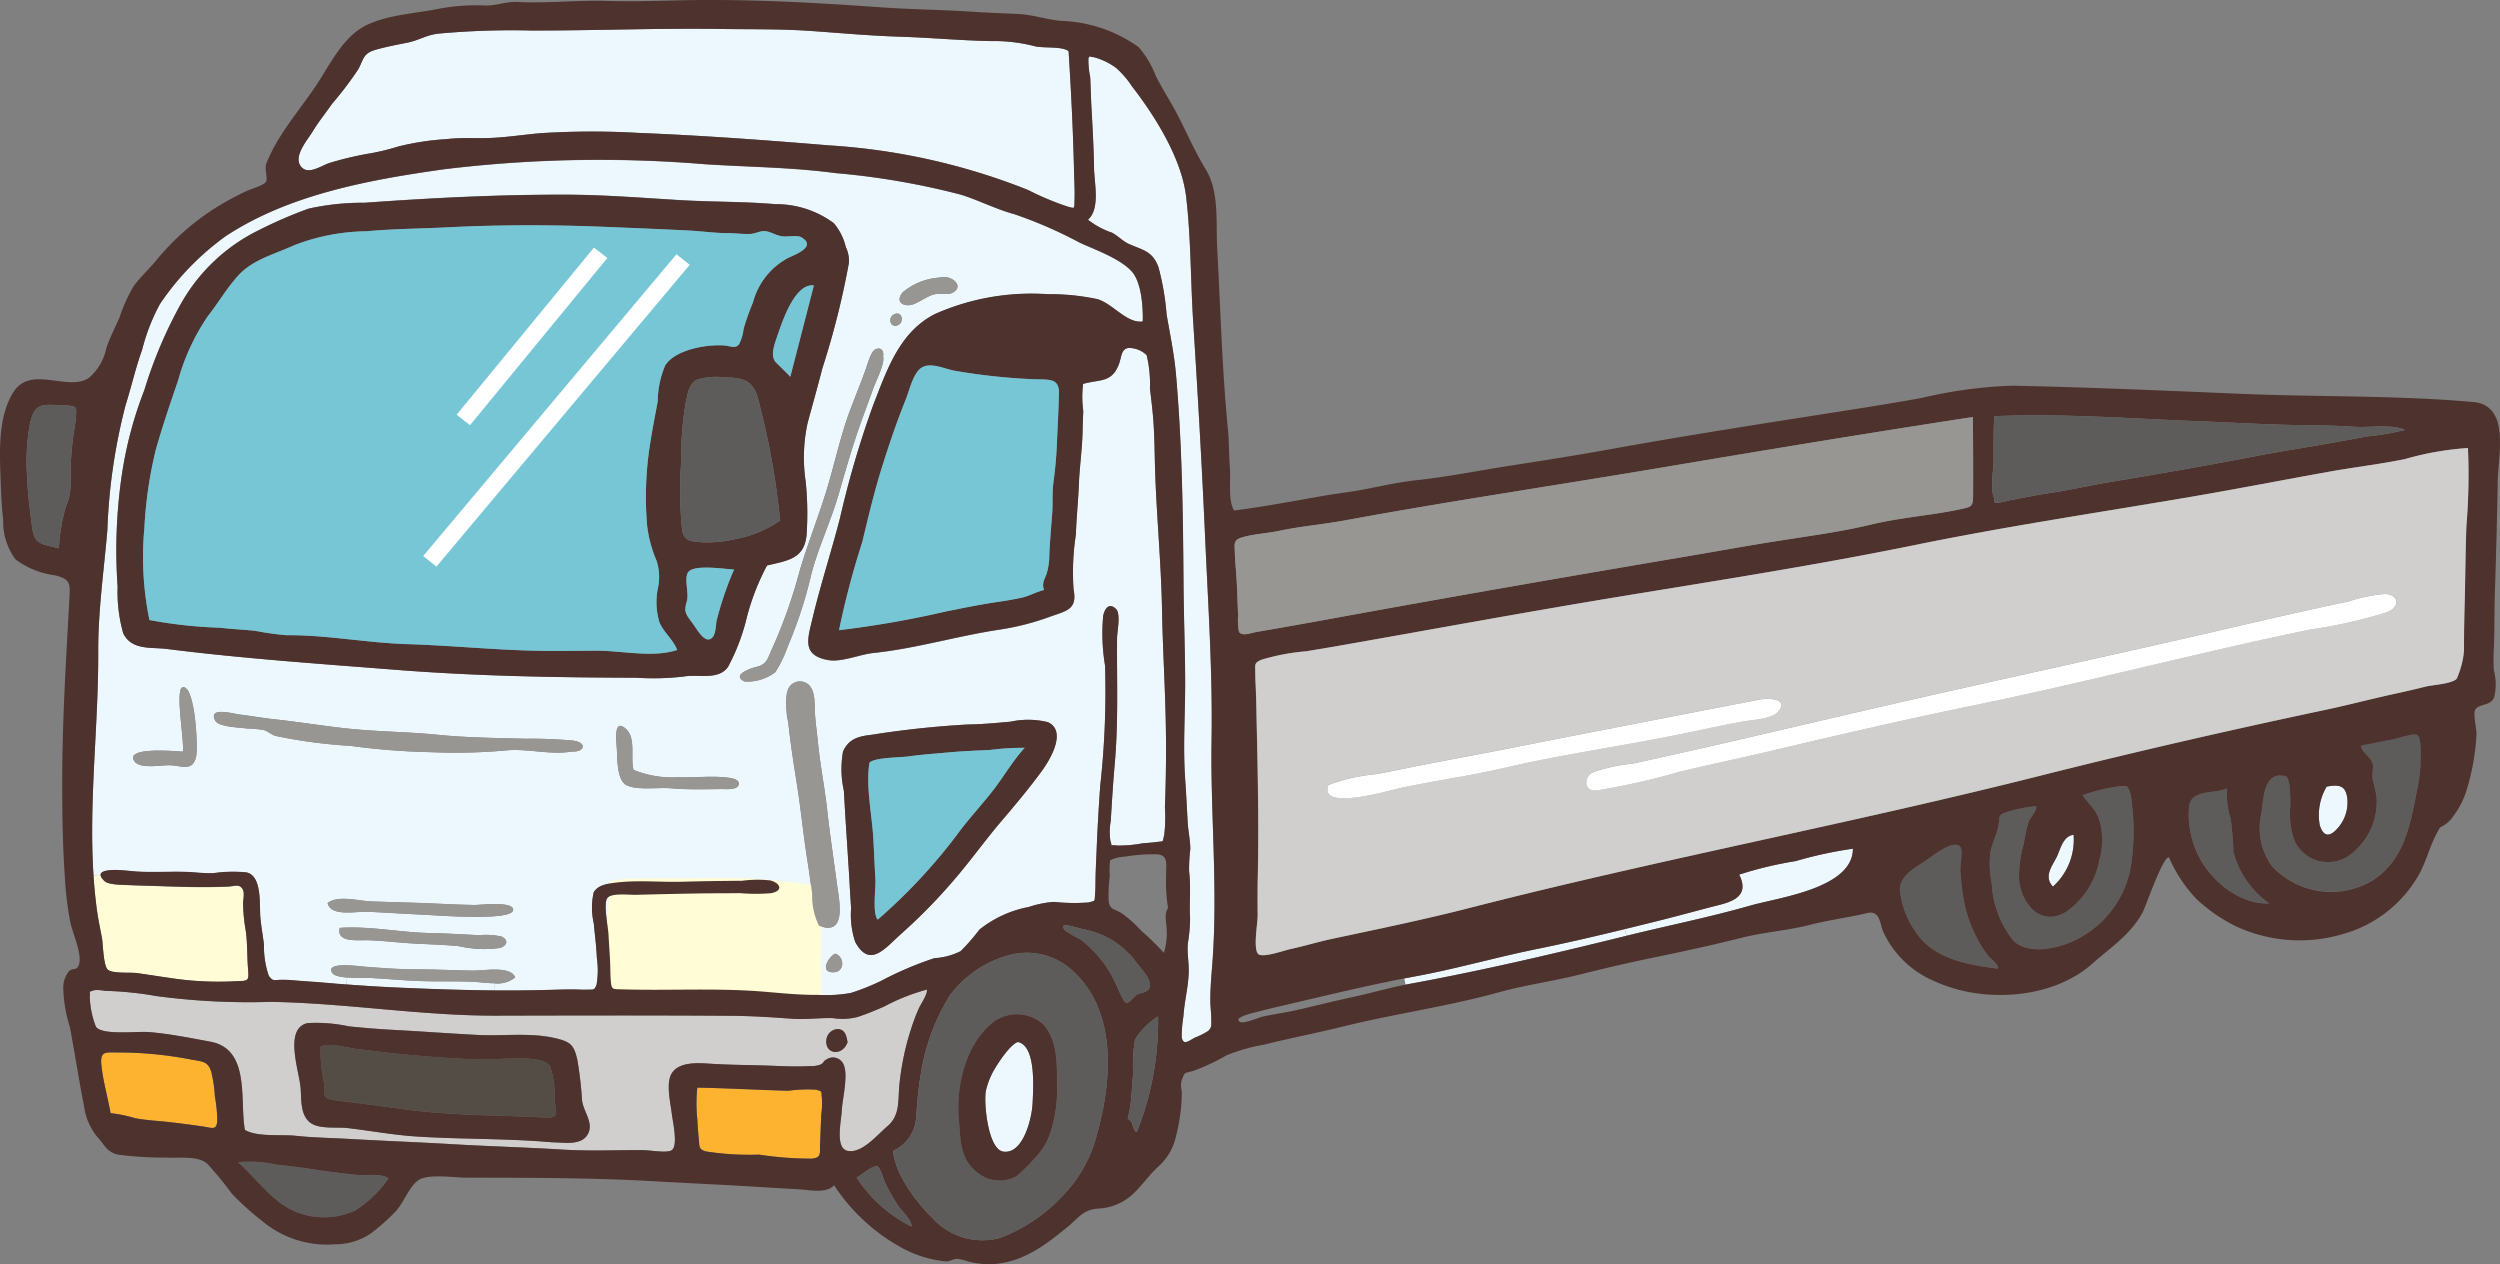<svg xmlns="http://www.w3.org/2000/svg" xmlns:xlink="http://www.w3.org/1999/xlink" width="170" height="85.968" viewBox="0 0 170 85.968">
  <rect x="0" y="0" width="170" height="85.968" fill="#808080" stroke="none"/>
  <defs>
    <clipPath id="clip-path">
      <rect id="長方形_1971" data-name="長方形 1971" width="170" height="85.968" fill="none"/>
    </clipPath>
  </defs>
  <g id="グループ_1782" data-name="グループ 1782" clip-path="url(#clip-path)">
    <path id="パス_1926" data-name="パス 1926" d="M84.219,58.763c.01,1.575-.012,3.157-.075,4.732a9.959,9.959,0,0,1-.046,1.813c-.143.568.031.414-.627.508-.278.039-.568.052-.85.076a8.495,8.495,0,0,1-1.7.153c-.687-.091-.29.159-.479-.283a4.1,4.1,0,0,1,.018-1.4c.077-1.28.155-2.578.269-3.852.255-2.878.137-5.7.16-8.583,0-.406.267-1.634-.068-1.965-.5-.49-.783.016-.875.46a13.2,13.2,0,0,0,.127,3.385,58.243,58.243,0,0,1-.328,8.171c-.1,1.452-.189,2.906-.245,4.359-.025.645-.062,1.285-.073,1.929-.005.348,0,.692-.03,1.038-.048.58.054.476-.455.611a12.925,12.925,0,0,1-2.346-.039,6.978,6.978,0,0,0-1.705.344,7.679,7.679,0,0,0-3.362,1.541,14.224,14.224,0,0,1-1.269,1.474,4.651,4.651,0,0,1-1.788.476,23.225,23.225,0,0,0-3.6,1.533,15.61,15.61,0,0,1-2.075.831,9.5,9.5,0,0,1-2.221.133c-1.465.02-2.921-.174-4.377-.266-2.966-.19-5.974-.016-8.947-.109-.694-.021-.731.044-.785-.651-.029-.344-.024-.687-.035-1.031-.025-.692-.083-1.379-.117-2.069-.024-.437-.382-2.165-.063-2.482.335-.333,1.5-.18,1.92-.193q2.358-.073,4.722-.1c.787-.01,1.574,0,2.362-.016a12.163,12.163,0,0,0,2.137,0c.822-.175.617-.672-.073-.864a8.023,8.023,0,0,0-1.933.025c-1.35.011-2.684.026-4.033.065-1.5.042-3.031-.124-4.518.057-.573.068-1.252.159-1.532.669a4.785,4.785,0,0,0,.01,2.112c.067.779.177,1.556.207,2.338a5.793,5.793,0,0,1-.02,1.827c-.162.4-.182.318-.707.334-.265.01-.54-.011-.808-.015-.824-.006-1.644.034-2.467.049q-1.47.029-2.936.018l0-.482a1.939,1.939,0,0,0,1.382-.406c-.306-.808-2.123-.451-2.869-.462-1.266-.02-2.531-.086-3.8-.086-1.214,0-2.387-.09-3.594-.184-.38-.029-2.721-.367-2.169.44.123.179.535.258,1,.3l-.04.483q-.608-.046-1.219-.1c-.66-.059-1.32-.1-1.981-.151-.385-.029-.768-.068-1.155-.07-.528,0-.634.155-.93-.266a6.186,6.186,0,0,1-.33-2.13c-.073-.614-.188-1.223-.243-1.839-.077-.851.137-2.809-.932-3.066a9.329,9.329,0,0,0-2.276.052c-.6.021-1.18-.062-1.775-.085-1.247-.047-2.523.063-3.764-.055-.233-.021-2.119-.265-2.119.255l-.48.032c-.329-5.067.342-10.151.321-15.2-.012-2.794.383-5.5.62-8.263a39.129,39.129,0,0,1,1.241-8.526c.395-1.238.678-2.525,1.12-3.745a13.457,13.457,0,0,1,1.212-3.12,18.268,18.268,0,0,1,4.461-4.607c4.318-2.85,9.778-3.843,14.871-4.559a87.133,87.133,0,0,1,17.74-.341c2.936.193,5.93.209,8.842.6a51.064,51.064,0,0,1,8.571,1.475c1.241.393,2.371.984,3.619,1.323a29.7,29.7,0,0,1,4.436,1.933c1.067.494,2.759,1.082,3.554,1.971.662.746.767,2.472.738,3.392-1.1.164-2.085-1.276-3.139-1.528a15.57,15.57,0,0,0-3.338-.326,16.187,16.187,0,0,0-7.644,1.345c-2.421,1.221-3.271,3.8-4.2,6.168a65.353,65.353,0,0,0-2.266,7.7c-.6,2.326-1.337,4.577-1.889,6.907-.317,1.34-.705,2.436,1.08,2.758.913.164,2.135-.383,3.089-.483,2.884-.3,5.719-1.163,8.589-1.59a17.414,17.414,0,0,0,3.372-.862c1.162-.416,1.909-.492,1.639-1.866a16.732,16.732,0,0,1,.158-3.739c.036-1.145.161-2.3.2-3.435.045-1.189.227-2.4.25-3.56.01-.456.021-.914.05-1.366a7.364,7.364,0,0,1-.015-1.875C79.7,34.33,80.5,34.608,81,33.357c.21-.531.145-1.047.647-1.144A1.729,1.729,0,0,1,82.9,32.7a8.287,8.287,0,0,1,.225,2.27c.082.682.166,1.363.222,2.047.1,1.3.091,2.607.142,3.9.116,3.041.4,6.061.459,9.106.052,2.915.25,5.826.268,8.741M75.8,60.937c.56-.773,1.7-2.7.368-3.287a5.667,5.667,0,0,0-2.527-.026c-.965.083-1.934.18-2.9.19a64.732,64.732,0,0,0-6.5.693c-.892.1-1.6.259-1.986,1.157a6.751,6.751,0,0,0,.06,2.657c.1,1.853.23,3.71.345,5.561.048.8.09,1.61.147,2.425a5.8,5.8,0,0,0,.278,2.291c1,1.845,2.046.406,3.154-.573A37.373,37.373,0,0,0,69.9,68.269c1.058-1.237,1.994-2.544,3.04-3.781.979-1.155,1.976-2.331,2.862-3.551M69.672,28.471c.947-.481-.142-1.287-.84-1.045a4.316,4.316,0,0,0-2.523,1.005c-.583.719.175,1.049.808.778.419-.18.809-.468,1.246-.619.389-.134.994.041,1.309-.12m-4.2,1.882c.044.567.791.38.775-.1.007-.635-.813-.395-.775.1M64.981,32.8c.08-.446-.189-.687-.565-.473-.275.158-.51,1.023-.618,1.327-.345.971-.742,1.925-1.1,2.884-.658,1.78-1.054,3.721-1.625,5.544-.56,1.786-1.246,3.512-1.776,5.309a34.072,34.072,0,0,1-1.845,5.218c-.319.661-.325,1.116-1.11,1.291-.264.058-1.732.523-.792.989a3.145,3.145,0,0,0,2.1-.634,8.42,8.42,0,0,0,.852-1.77,29.477,29.477,0,0,0,1.6-4.918c.483-1.826,1.312-3.557,1.84-5.371.465-1.6.919-3.209,1.476-4.778.3-.829.607-1.655.9-2.483.155-.431.812-1.727.655-2.136m-2.324-6.383a2.114,2.114,0,0,0-.208-1.067,3.87,3.87,0,0,0-.821-1.636,6.615,6.615,0,0,0-3.974-1.288c-2.147-.182-4.284-.146-6.453-.273-2.559-.151-5.156-.363-7.724-.37-4.633-.013-9.123.216-13.754.548a17.061,17.061,0,0,0-3.806.4,30.19,30.19,0,0,0-3.351,1.452,12.261,12.261,0,0,0-5.307,4.981,30.174,30.174,0,0,0-2.507,5.905,26.649,26.649,0,0,0-1.546,5.857,35.3,35.3,0,0,0-.273,7.526,10.2,10.2,0,0,0,.383,3.164c.577,1.17,1.9.926,2.972,1.061,5.186.654,10.378,1.008,15.588,1.419,5.443.429,10.871.52,16.323.536a17.743,17.743,0,0,0,3.236-.082c.984-.174,2.367.279,3.011-.666a14.022,14.022,0,0,0,1.277-3.381A16.006,16.006,0,0,1,57.089,47c1.427-.341,2.515-.453,2.687-2.05a21.253,21.253,0,0,0-.062-3.684,10.951,10.951,0,0,1,.143-3.992c.338-1.233.684-2.464,1-3.7a55.463,55.463,0,0,0,1.8-7.158M60.615,71.494c1.95.768,1.365-1.795,1.227-2.836-.22-1.66-.474-3.315-.657-4.98-.171-1.563-.485-3.1-.637-4.667-.062-.635-.157-1.28-.2-1.918-.035-.551.039-1.439-.35-1.9a.88.88,0,0,0-1.468.195,4.877,4.877,0,0,0,.007,2.327c.147,1.459.386,2.906.611,4.353.259,1.653.415,3.318.68,4.973.122.752.215,1.507.327,2.261a4.633,4.633,0,0,0,.457,2.188m1.03,3.17c.737-.046.724-1.045.083-1.267-.5.245-1.079,1.329-.083,1.267m-6.48-12.771c.07-.38-.572-.443-.8-.469-1.077-.129-2.234.022-3.321-.018a7.088,7.088,0,0,1-3.028-.5c-.238-.8.179-2.122-.5-2.766-.852-.806-.687.711-.65,1.2.055.69-.02,2.249.663,2.6.7.367,2.2.141,2.987.211,1.161.1,2.347.067,3.512.054.26,0,1.062.085,1.135-.314M43.812,59.655c.894.045,1.055-.618.08-.746a31.79,31.79,0,0,0-3.244-.125c-1.97-.054-3.991-.07-5.945-.27-2.005-.2-4.034-.206-6.045-.414-1.691-.175-3.363-.455-5.051-.637-.824-.088-1.63-.238-2.449-.336-.363-.043-2.089-.542-1.595.417.228.448,1.649.466,2.122.541a8.179,8.179,0,0,1,1.2.11c.292.1.492.309.8.4a34.568,34.568,0,0,0,5.1.674,47.321,47.321,0,0,0,5.507.429,38.527,38.527,0,0,0,4.936-.11c1.517-.176,3.081.323,4.591.067M33.667,70.744c.712.031,6.212.484,6.158-.343-.038-.584-2.205-.305-2.649-.312C36,70.075,34.821,70,33.64,69.955c-1.153-.038-2.307-.067-3.462-.107-.847-.031-2.253-.447-2.971.106.2.958,1.972.56,2.7.594,1.252.055,2.5.143,3.758.2m5.278,2.263c.445-.165.6-.5.115-.768a4.682,4.682,0,0,0-1.537-.1c-1.129-.054-2.251-.127-3.374-.148-2.042-.04-4.069-.49-6.113-.349-.255,1.037,1.28.815,1.932.838.949.032,1.891.148,2.84.208,1.115.071,2.235.089,3.347.2a7.654,7.654,0,0,0,2.791.116M18.255,60.056c.169-.638-.052-4.854-.883-4.778-.584.054.127,3.8-.01,4.385-.452-.032-3.991-.355-3.294.649.391.564,1.839.242,2.476.275.733.036,1.46.427,1.712-.531" transform="translate(-4.93 -8.549)" fill="#edf8fe"/>
    <path id="パス_1927" data-name="パス 1927" d="M88.266,107.287c.194.218.03.777.013,1.038-.129,2.019-.131,4.005-.074,6.019.009.3.231,1.306.046,1.554s-.786.065-1.03.052c-.745-.038-1.486-.079-2.228-.149-1.924-.177-3.852-.271-5.778-.414a55.462,55.462,0,0,0-5.759-.424c.069-2.232.142-4.465.264-6.693.016-.3.034-.595.051-.89q-.155-.567.35-.55a4.236,4.236,0,0,1,1.465-.122c.915-.051,1.83-.027,2.747-.029,1.939-.005,3.874-.1,5.809.063.909.077,1.831.149,2.734.288.25.039,1.227.076,1.388.258" transform="translate(-32.333 -46.942)" fill="#fffcd6"/>
    <path id="パス_1928" data-name="パス 1928" d="M21.868,112.638c.072.894.037.835-.905.871a21.682,21.682,0,0,1-3.909-.155c-.9-.128-1.8-.269-2.707-.4-.432-.065-1.7.045-2.015-.232s-.329-1.822-.4-2.179c-.127-.661-.266-1.316-.353-1.983q-.149-1.125-.219-2.254l.48-.032c0,.106.077.241.259.416.287.274,1.284.261,1.635.278.681.032,1.37.044,2.056.068,1.58.055,3.151.109,4.735.032.446-.023.714-.187.948.135.191.264.061.732.058,1.019a11.338,11.338,0,0,0,.174,1.806c.13.877.09,1.737.161,2.613" transform="translate(-5.001 -46.776)" fill="#fffcd6"/>
    <path id="パス_1929" data-name="パス 1929" d="M93.121,132.807a5.6,5.6,0,0,1-.042,1.119q-.039,1.006-.078,2.01c-.024.616.111.939-.576,1a23.8,23.8,0,0,1-3.576-.274,19.167,19.167,0,0,1-3.609-.216c-.511-.139-.434-.336-.489-.862-.046-.44-.078-.883-.1-1.325a10.394,10.394,0,0,1,0-2.152c2.106.037,4.128.161,6.2.211a9.6,9.6,0,0,1,1.874-.072c.5.135.319.125.4.562" transform="translate(-37.233 -58.147)" fill="#feb330"/>
    <path id="パス_1930" data-name="パス 1930" d="M20.02,130.837a9.486,9.486,0,0,1,.16,1.647c-.053.666-.342.467-1.007.372-1.039-.149-2.1-.289-3.146-.378-.488-.042-.937-.089-1.419-.175a9.228,9.228,0,0,0-1.684-.346c-.186-1.09-.52-2.2-.625-3.292-.093-.965.318-.831,1.12-.836a26.021,26.021,0,0,1,5,.484c.768.141,1.134.11,1.358.848a9.333,9.333,0,0,1,.242,1.678" transform="translate(-5.408 -56.262)" fill="#feb330"/>
    <path id="パス_1931" data-name="パス 1931" d="M67.818,120.2c.107.237-.415,1.011-.517,1.238a13.268,13.268,0,0,0-.555,1.463,18.1,18.1,0,0,0-.787,3.781c-.1,1.094.057,2.078-.83,2.824-.675.568-1.7,1.842-2.675,1.663-.894-.162-.444-2.029-.412-2.758.032-.778.539-2.664.013-3.3a.782.782,0,0,0-1.067-.149c-.244.112-.115.234-.484.37a2.054,2.054,0,0,1-.652.068c-1.075.065-2.176-.018-3.259-.045-1.182-.031-2.385-.041-3.542-.119-.819-.055-2.143-.138-2.6.712-.365.676-.05,1.968.032,2.681.058.507.457,2.217-.017,2.5-.335.2-1.466-.008-1.9-.01q-.857,0-1.717.007c-1.29.018-2.576.029-3.866-.05-2.5-.153-5.006-.221-7.51-.368-2.314-.137-4.631-.219-6.947-.354-1.211-.07-2.429-.086-3.636-.214-.939-.1-2.624.1-3.436-.4-.368-2.006.4-5.5-2.36-6-1.36-.247-2.776-.54-4.156-.65-.847-.07-3.184.237-3.613-.364a6.018,6.018,0,0,1-.418-2.019c.058-.445-.165-.312.336-.474a2.582,2.582,0,0,1,.667.05,23.839,23.839,0,0,1,3.536.357,47.346,47.346,0,0,0,7.747.394c5.132.079,10.224.95,15.359.937,5.3-.013,10.6-.027,15.906.01,1.407.008,2.809.1,4.213.2.942.067,1.86-.068,2.766-.042a4.138,4.138,0,0,0,1.672-.076c.625-.2,1.192-.445,1.794-.7a13.723,13.723,0,0,1,2.916-1.162m-5.385,3.58c-.068-.406-.157-.864-.651-.9a.812.812,0,0,0-.773.629c-.215,1.072,1.045,1.291,1.424.269m-17.625,6.17c.334-.741-.343-1.465-.43-2.209a25.167,25.167,0,0,0-.324-2.79c-.228-.958-.427-1.192-1.435-1.436-1.736-.417-3.559-.146-5.331-.235-1.942-.1-3.881-.244-5.825-.348-.986-.054-1.959-.137-2.942-.236a10.49,10.49,0,0,0-2.8-.221c-1.64.343-.57,3.279-.48,4.414.06.745-.036,1.8.632,2.338.6.484,1.8.3,2.542.383,1.534.179,3.122.469,4.651.572,3.031.2,6.192.127,9.283.4.822,0,2.057.266,2.462-.637" transform="translate(-4.798 -52.907)" fill="#d1cece"/>
    <path id="パス_1932" data-name="パス 1932" d="M54.823,130.6c.1,1.08.33,1.3-.789,1.244-3.147-.154-6.35-.128-9.484-.559-1.585-.218-3.164-.424-4.753-.622-.794-.1-.614-.42-.656-1.152a10.823,10.823,0,0,1-.236-2.478c.5-.312,1.9.095,2.5.162,1.017.116,2.027.252,3.048.349,1.842.174,3.686.322,5.536.364.992.023,4.031-.388,4.531.466a6.614,6.614,0,0,1,.3,2.225" transform="translate(-17.109 -55.862)" fill="#534d45"/>
    <path id="パス_1933" data-name="パス 1933" d="M121.884,126.565c1.289.258,1.039,3.29,1.007,4.182-.03.864-.59,3.464-1.984,3.276-1.047-.141-1.334-3.264-1.2-4.091a5.118,5.118,0,0,1,.647-1.6c.259-.431,1.024-1.595,1.534-1.762" transform="translate(-52.675 -55.709)" fill="#edf8fe"/>
    <path id="パス_1934" data-name="パス 1934" d="M185.565,112.849l.116.455c-4.859,1.2-9.861,2.378-14.779,3.276l-.247.048-.087-.423c.255-.049.509-.1.764-.144,2.743-.5,5.435-1.284,8.169-1.84,2.031-.41,4.051-.88,6.063-1.37" transform="translate(-75.077 -49.671)" fill="#edf8fe"/>
    <path id="パス_1935" data-name="パス 1935" d="M208.975,103.928a27.257,27.257,0,0,1,3.888-.841c-.005,2.7-5.046,3.315-6.958,3.862-2.809.8-5.592,1.353-8.432,2.057l-.117-.455q1.166-.282,2.324-.573c1.392-.346,2.775-.734,4.166-1.087,1.2-.3,1.9-.825,1.282-2.043a25.9,25.9,0,0,1,3.848-.921" transform="translate(-86.867 -45.375)" fill="#edf8fe"/>
    <path id="パス_1936" data-name="パス 1936" d="M250.533,101.4a4.3,4.3,0,0,1-1.405,3.524c-.64-.679-.068-1.382.241-1.985.257-.5.417-1.452,1.164-1.54" transform="translate(-109.528 -44.63)" fill="#edf8fe"/>
    <path id="パス_1937" data-name="パス 1937" d="M283.566,96.268a2.62,2.62,0,0,1-.663,2.058c-.537.606-.962.581-1.21-.221a3.788,3.788,0,0,1,.472-2.619c.81-.142,1.284-.117,1.4.783" transform="translate(-123.95 -42)" fill="#edf8fe"/>
    <path id="パス_1938" data-name="パス 1938" d="M140.551,53.325c-.082,4.894.412,9.784.087,14.682-.067.992-.18,2.037-.174,3.027,0,.418.06.83.062,1.251,0,.4.052.544-.185.794a4.445,4.445,0,0,1-.927.469c-.448.252-.792.554-.9-.034a9.05,9.05,0,0,1,.118-1.408c.062-1.031.347-2.035.362-3.071.008-.617-.119-1.275-.063-1.881a10.8,10.8,0,0,0,.153-1.714c-.06-1.072.064-2.16-.065-3.189a11.276,11.276,0,0,1,.082-1.519c0-.6-.145-1.219-.178-1.822-.055-.984-.1-1.97-.172-2.941-.153-2.219.012-4.531,0-6.758-.01-2.183-.1-4.362-.112-6.558-.035-4.736-.095-9.467-.513-14.208-.12-1.369-.4-2.712-.637-4.067a17.843,17.843,0,0,0-.55-3.208c-.4-1.087-1-1.15-1.976-1.57-.44-.19-.757-.554-1.18-.783a5.556,5.556,0,0,1-1.64-.883c.846-.751.427-2.494.411-3.528-.02-1.364-.1-2.724-.173-4.086-.04-.7-.054-1.4-.087-2.094a5.254,5.254,0,0,1-.119-1.3c.227-.244-.012-.034.34-.053a4.551,4.551,0,0,1,1.532.732,6.065,6.065,0,0,1,1.091,1.265c1.577,2.028,3.367,4.9,3.676,7.477.335,2.794.3,5.7.484,8.515.311,4.853.59,9.709.807,14.573.2,4.606.518,9.251.442,13.885" transform="translate(-58.166 -2.998)" fill="#edf8fe"/>
    <path id="パス_1939" data-name="パス 1939" d="M89,13.172c.017.658.058,1.33.034,1.988-.024.6.046.557-.457.431a19.042,19.042,0,0,1-2.706-1.134,43.8,43.8,0,0,0-13.5-3.031c-4.306-.357-8.637-.677-12.957-.849a55.278,55.278,0,0,0-6.617.013c-1.194.095-2.4.3-3.594.333-.982.029-1.907-.042-2.9.078a17.761,17.761,0,0,0-3.262.5,14.905,14.905,0,0,1-2.111.5,22.97,22.97,0,0,0-2.5.6c-.588.166-1.55.926-2.034.211-.465-.689.474-1.751.812-2.306.4-.665.9-1.277,1.334-1.907a23.5,23.5,0,0,0,1.794-2.365c.368-.7.324-1.075,1.189-1.317.68-.191,1.412-.336,2.116-.473.81-.157,1.282-.523,2.144-.62a54.706,54.706,0,0,1,6.294-.211c4.273.01,8.561-.169,12.838-.106,2.073.031,4.155-.008,6.222.138,1.991.139,4,.325,5.994.386,2.079.065,4.162.261,6.238.3a10.968,10.968,0,0,1,2.912.338c.574.167,1.932-.01,2.347.354.174,2.714.308,5.431.37,8.15" transform="translate(-15.964 -1.537)" fill="#edf8fe"/>
    <path id="パス_1940" data-name="パス 1940" d="M271.314,103.56c-2.2.107-4.411-1.886-5.086-3.854a6.236,6.236,0,0,1-.365-2.846c.256-1.1,1.752-.726,2.573-1.142a5.587,5.587,0,0,0,.247,2.087,21.994,21.994,0,0,1,.186,2.251,6.2,6.2,0,0,0,2.444,3.5" transform="translate(-116.996 -42.131)" fill="#5e5c5a"/>
    <path id="パス_1941" data-name="パス 1941" d="M236.783,110.17c.17.2.69.557.654.858-2.029-.25-4.376-.654-5.572-2.466a5.92,5.92,0,0,1-1.1-2.909c.018-.9.877-1.4,1.589-1.853.533-.341,2.12-1.691,2.543-1,.157.255-.048,1.239-.02,1.6.04.526.092,1.054.17,1.575a8.826,8.826,0,0,0,.946,2.943,6.939,6.939,0,0,0,.792,1.254" transform="translate(-101.572 -45.162)" fill="#5e5c5a"/>
    <path id="パス_1942" data-name="パス 1942" d="M251.326,96.639a15.043,15.043,0,0,1-.043,4.177,6.87,6.87,0,0,1-4.425,5.392c-1.08.4-2.762.656-3.619-.27a6.718,6.718,0,0,1-1.434-3.809,7.112,7.112,0,0,1-.105-2.109c.108-.64.443-1.228.562-1.863.108-.59-.075-.713.563-.919a9.452,9.452,0,0,1,2-.4c.062.308-.4.779-.51,1.058a9.772,9.772,0,0,0-.33,1.47,7.974,7.974,0,0,0-.32,2.537c.178,1.561,1.419,3.1,3.091,2.181a5.418,5.418,0,0,0,2.357-3.57,4.874,4.874,0,0,0,.025-2.665c-.249-.82-.707-1.089-1.157-1.756a11.96,11.96,0,0,1,2.583-.619c.48,0,.4-.1.615.341a3.143,3.143,0,0,1,.145.825" transform="translate(-106.365 -42.018)" fill="#5e5c5a"/>
    <path id="パス_1943" data-name="パス 1943" d="M285.227,89.254c.334.254.213,1.743.2,2.1a11.2,11.2,0,0,1-.265,1.811c-.437,2.248-.866,4.564-2.934,5.935a5.493,5.493,0,0,1-6.877-.919,4.349,4.349,0,0,1-.73-3.63c.116-.932.167-2.976,1.69-2.485.289.288.265,1.5.275,1.944a5.443,5.443,0,0,0,.292,2.45,2.513,2.513,0,0,0,3.661,1,4.52,4.52,0,0,0,1.914-3.98,7.527,7.527,0,0,0-.272-1.21,4.523,4.523,0,0,1,.04-.867c-.01-.67-.789-.916-.817-1.444.762-.151,1.523-.294,2.284-.45.257-.052,1.329-.422,1.537-.263" transform="translate(-120.839 -39.269)" fill="#5e5c5a"/>
    <path id="パス_1944" data-name="パス 1944" d="M39.144,142.212a7.7,7.7,0,0,1-2.247,2.17,5.023,5.023,0,0,1-3.239.359c-2.179-.466-3.2-2.258-4.75-3.625a7.862,7.862,0,0,1,2.593.162c.877.078,1.74.195,2.609.33.955.146,1.925.271,2.885.366.474.045,1.784-.111,2.149.238" transform="translate(-12.724 -62.079)" fill="#5e5c5a"/>
    <path id="パス_1945" data-name="パス 1945" d="M52.176,119.127l0,.483c-2.251-.016-4.5-.095-6.751-.2-1.114-.05-2.221-.12-3.331-.207l.04-.482c.6.047,1.3.021,1.587.037,1.046.055,2.092.156,3.133.2,1.233.058,2.47.008,3.7.05.445.015,1.049.11,1.622.11" transform="translate(-18.528 -52.257)" fill="#edf8fe"/>
    <path id="パス_1946" data-name="パス 1946" d="M168.175,27.337c2.536.226,1.7,3.609,1.671,5.332-.04,2.518-.111,5.032-.191,7.547-.04,1.229-.023,2.457-.063,3.685a14.328,14.328,0,0,0-.012,1.677,3.626,3.626,0,0,1,.013,1.873c-.287.573-.961.382-1.262.784-.186.25.082,1.34.071,1.7a15.454,15.454,0,0,1-.64,3.68,5.706,5.706,0,0,1-.927,1.867,1.96,1.96,0,0,1-.486.527c-.487.348-.337.077-.642.643-.548,1.015-.768,2.152-1.409,3.14a8.586,8.586,0,0,1-4.973,3.721,10.294,10.294,0,0,1-7.227-.5,10.953,10.953,0,0,1-2.733-1.875,9.7,9.7,0,0,1-1.872-2.833c-.4-.138-1.595,3.385-1.805,3.762-.848,1.52-2.155,2.347-3.429,3.477-2.694,2.392-7.375,2.695-10.635,1.21a6.685,6.685,0,0,1-3.569-3.406c-.134-.307-.21-.921-.459-1.135-.317-.276-.6-.12-1.054-.024-1.156.24-2.317.406-3.463.7-1.539.391-3.119.494-4.651.88-1.881.474-3.825.9-5.735,1.293-1.778.361-3.544.775-5.305,1.215-1.809.453-3.669.7-5.466,1.2-3.471.961-7.094,1.46-10.589,2.324-1.774.438-3.576.789-5.35,1.228a12.674,12.674,0,0,0-2.591.737,13.4,13.4,0,0,1-2.3,1.072c-.6.149-.518.073-.714.567-.152.382,0,.667-.016,1.035a12.363,12.363,0,0,1-.4,2.844,3.845,3.845,0,0,1-1.125,1.978c-.692.609-1.162,1.355-1.844,1.975a3.709,3.709,0,0,1-2.352.948c-1,.089-1.3.632-2.036,1.237-1.529,1.248-3.049,2.433-5.175,2.543a5.7,5.7,0,0,1-1.575-.18,3.953,3.953,0,0,0-.8-.188c-.23.015-.45.179-.735.179a7.8,7.8,0,0,1-3.016-.934,12.871,12.871,0,0,1-4.585-4.245c-.564.584-1.6.32-2.317.281-1.174-.065-2.347-.138-3.523-.208-2.141-.13-4.286-.222-6.427-.346-4.263-.245-8.522-.232-12.794-.244-.827,0-2.6-.292-3.248.2-.59.448-.979,1.52-1.494,2.084a13.777,13.777,0,0,1-1.639,1.463,4.244,4.244,0,0,1-2.518.784,6.816,6.816,0,0,1-4.9-1.559,18.224,18.224,0,0,1-2.1-1.892,23.185,23.185,0,0,0-1.7-2.061c-.677-.525-1.894-.33-2.712-.385a23.341,23.341,0,0,1-3.323-.2c-.779-.171-.929-.7-1.415-1.213A4.207,4.207,0,0,1,5.7,75.128c-.352-1.762-.614-3.526-.945-5.278A9.558,9.558,0,0,1,4.3,67.1a1.9,1.9,0,0,1,.38-1.053c.29-.266.551-.005.695-.47.218-.709-.453-2.167-.6-2.889a23.5,23.5,0,0,1-.363-2.993c-.147-2.16-.185-4.343-.181-6.508,0-4.167.263-8.38.492-12.537.055-1,.044-1.269-.982-1.528a5.725,5.725,0,0,1-2.687-1.082,4.3,4.3,0,0,1-.835-2.7C.091,34.3.066,33.233.027,32.189c-.062-1.779-.1-3.914.857-5.48,1.185-1.928,3.654-.072,5.138-.993a3.577,3.577,0,0,0,1.2-2.01c.22-.708.614-1.439.909-2.132a10.645,10.645,0,0,1,.984-2.155c.442-.588,1.055-1.159,1.543-1.754a16.892,16.892,0,0,1,3.863-3.443,19.337,19.337,0,0,1,2.274-1.244c.245-.115,1.182-.382,1.3-.629s-.12-.869.018-1.228c.762-1.959,2.254-3.61,3.4-5.335.929-1.392,1.789-3.259,3.352-4.047,1.452-.732,3.4-.824,5-1.147A13.608,13.608,0,0,1,32.986.374c.8.023,1.4-.286,2.244-.24C37.239.239,39.24,0,41.247.06,43.461.132,45.693.008,47.911,0c4.016-.015,8.025.214,12.037.5,2.062.149,4.131.157,6.2.3,1.008.068,2.015.1,3.024.146,1.046.045,1.961.382,2.966.473A9.6,9.6,0,0,1,77.422,3.2a6.4,6.4,0,0,1,1.152,1.918c.314.632.64,1.179.992,1.777.882,1.491,1.507,3.128,2.419,4.612.939,1.53.689,3.606.784,5.366.223,4.091.328,8.22.728,12.3.087.89.067,1.785.138,2.676.062.769-.142,2.209.287,2.867,2.052-.261,4.043-.648,6.078-1,.982-.171,1.924-.27,2.9-.463,1.132-.224,2.282-.474,3.427-.6,2.176-.233,4.38-.684,6.532-1.013,2.284-.351,4.594-.723,6.86-1.132,4.506-.811,9.043-1.532,13.577-2.241,2.469-.385,4.939-.765,7.4-1.21a30.791,30.791,0,0,1,6.173-.83c5.141.109,10.294.331,15.432.55,5.268.224,10.62.091,15.869.56m-.456,8.349a41.689,41.689,0,0,0,.1-5.221,20.476,20.476,0,0,0-4.293.755c-1.672.343-3.4.544-5.079.844-3.121.557-6.287,1.179-9.431,1.715-6.237,1.064-12.509,2-18.72,3.267-6.632,1.356-13.405,2.413-20.106,3.515-6.5,1.07-13.022,2.279-19.549,3.422-.609.107-1.222.208-1.821.305a14.888,14.888,0,0,0-3.021.568c-.542.224-.445.32-.443.914,0,.392.025.78.04,1.171.031.843.041,1.689.062,2.532.075,3.4.143,6.787.068,10.188-.02.864-.013,1.729-.007,2.592,0,.523-.31,2.2.018,2.6.265.324,1.732-.213,2.219-.318.932-.2,1.842-.483,2.776-.682,3.141-.672,6.32-1.325,9.421-2.121,12.857-3.3,25.949-5.741,38.821-8.993,6.382-1.611,12.872-3.1,19.316-4.461,1.582-.335,3.16-.754,4.751-1.1.709-.153,1.407-.319,2.111-.492.485-.119,1.746-.174,2.1-.528a6.365,6.365,0,0,0,.4-1.251,4.189,4.189,0,0,0,.094-1.047q.01-1.381.045-2.764c.054-1.8.052-3.61.125-5.41m-3.13,16.4c.012-.362.132-1.851-.2-2.1-.208-.16-1.28.211-1.537.263-.76.156-1.522.3-2.284.45.028.528.807.775.817,1.444a4.571,4.571,0,0,0-.04.867,7.487,7.487,0,0,1,.272,1.21A4.521,4.521,0,0,1,159.7,58.2a2.513,2.513,0,0,1-3.661-1,5.438,5.438,0,0,1-.292-2.451c-.01-.445.013-1.657-.275-1.944-1.523-.49-1.574,1.552-1.69,2.485a4.348,4.348,0,0,0,.73,3.63,5.492,5.492,0,0,0,6.877.919c2.069-1.37,2.5-3.687,2.934-5.934a11.259,11.259,0,0,0,.265-1.811m-3.666-22.414a16.912,16.912,0,0,0,2.622-.447c-.914-.4-2.377-.151-3.364-.206-1.094-.064-2.194-.113-3.288-.115-2.425-.01-4.851-.172-7.273-.263-4.636-.172-9.4-.553-14.011-.344-.055.979-.045,1.965-.041,2.946,0,.654-.262,2.055.046,2.647.029.055-.023.213.024.263.109.109.958-.129,1.162-.166.829-.153,1.649-.325,2.482-.45,1.424-.214,2.805-.53,4.222-.768,3.3-.555,6.606-1.122,9.888-1.759,1.691-.328,3.4-.581,5.093-.89.813-.148,1.627-.278,2.438-.448m-1.971,26.65a2.619,2.619,0,0,0,.663-2.057c-.118-.9-.592-.924-1.4-.783a3.792,3.792,0,0,0-.472,2.62c.249.8.673.826,1.21.221m-9.721,1.249c.675,1.968,2.886,3.961,5.087,3.854a6.2,6.2,0,0,1-2.444-3.5,22.007,22.007,0,0,0-.186-2.251,5.576,5.576,0,0,1-.247-2.087c-.822.416-2.317.045-2.574,1.142a6.252,6.252,0,0,0,.365,2.846M144.917,58.8a15.043,15.043,0,0,0,.043-4.177,3.122,3.122,0,0,0-.145-.825c-.218-.443-.135-.343-.615-.341a11.96,11.96,0,0,0-2.583.619c.451.666.909.936,1.157,1.756a4.874,4.874,0,0,1-.025,2.665,5.416,5.416,0,0,1-2.357,3.57c-1.672.915-2.913-.62-3.091-2.181a7.974,7.974,0,0,1,.32-2.537,9.772,9.772,0,0,1,.33-1.47c.105-.278.572-.749.51-1.058a9.452,9.452,0,0,0-2,.4c-.638.206-.455.329-.563.919-.119.635-.453,1.223-.562,1.863a7.13,7.13,0,0,0,.105,2.109,6.718,6.718,0,0,0,1.434,3.809c.857.926,2.539.666,3.619.27a6.87,6.87,0,0,0,4.425-5.392M139.6,60.29a4.3,4.3,0,0,0,1.406-3.525c-.747.088-.907,1.036-1.164,1.54-.31.6-.882,1.306-.242,1.985m-3.736,5.575c.036-.3-.484-.656-.653-.858a6.942,6.942,0,0,1-.792-1.254,8.838,8.838,0,0,1-.945-2.943c-.078-.521-.13-1.049-.17-1.575-.029-.364.177-1.348.02-1.6-.424-.685-2.011.665-2.544,1.005-.712.453-1.571.955-1.589,1.853a5.92,5.92,0,0,0,1.1,2.909c1.2,1.811,3.543,2.215,5.572,2.466m-1.694-32.12q.005-.856.005-1.71,0-1.839-.018-3.679c-7.047,1.075-14.079,2.244-21.118,3.43-7.183,1.208-14.41,2.277-21.586,3.6-1.472.269-3.007.4-4.493.713-.807.169-1.676.207-2.464.431-.629.179-.549.4-.528,1.009.016.536.067,1.069.1,1.6.065.9.075,1.8.125,2.706a4.028,4.028,0,0,0,.057,1.124c.232.32.775.075,1.162.008,2-.343,4-.7,5.994-1.067,7.767-1.42,15.571-2.771,23.356-4.088,2.069-.35,4.139-.729,6.21-1.054s4.237-.612,6.257-1.1,4.126-.619,6.157-1.06c.658-.144.775-.172.78-.862M126,57.713a27.254,27.254,0,0,0-3.888.841,25.88,25.88,0,0,0-3.848.921c.617,1.218-.082,1.741-1.282,2.043-1.392.352-2.774.74-4.166,1.086q-1.16.291-2.324.573c-2.012.491-4.033.96-6.063,1.371-2.734.555-5.427,1.336-8.169,1.84-.255.047-.508.1-.764.144-2.667.516-5.316,1.161-7.96,1.778-.687.161-1.375.315-2.055.5-.09.025-1.709.367-1.162.677.27.154,1.214-.281,1.541-.355.71-.162,1.445-.252,2.16-.413,1.294-.291,2.557-.614,3.851-.894,1.24-.266,2.472-.625,3.712-.869.082-.016.163-.032.247-.047,4.918-.9,9.919-2.073,14.779-3.276,2.841-.7,5.623-1.254,8.432-2.058,1.912-.547,6.953-1.166,6.958-3.862m-43.523,7.3c.325-4.9-.169-9.788-.087-14.682.077-4.634-.237-9.278-.442-13.885-.217-4.864-.5-9.72-.807-14.573-.181-2.813-.148-5.722-.483-8.515-.308-2.578-2.1-5.449-3.676-7.477a6.082,6.082,0,0,0-1.091-1.265,4.556,4.556,0,0,0-1.532-.733c-.352.02-.113-.19-.34.054a5.252,5.252,0,0,0,.118,1.3c.034.7.047,1.4.087,2.094.077,1.362.153,2.722.174,4.086.015,1.034.435,2.777-.412,3.527a5.548,5.548,0,0,0,1.641.884c.423.229.74.592,1.18.783.972.42,1.574.484,1.976,1.57a17.792,17.792,0,0,1,.55,3.208c.233,1.354.517,2.7.637,4.067.418,4.741.479,9.471.513,14.207.017,2.2.1,4.376.112,6.559.008,2.226-.157,4.539,0,6.758.068.971.116,1.957.171,2.941.034.6.179,1.22.179,1.822a11.274,11.274,0,0,0-.082,1.519c.128,1.03.005,2.118.065,3.189a10.8,10.8,0,0,1-.153,1.714c-.055.606.072,1.264.063,1.881-.015,1.036-.3,2.04-.362,3.071a8.983,8.983,0,0,0-.118,1.408c.106.588.45.286.9.034a4.445,4.445,0,0,0,.927-.469c.236-.25.186-.393.185-.794,0-.42-.058-.833-.062-1.251-.007-.99.106-2.035.174-3.027m-3.341-.224a4.464,4.464,0,0,0,.188-1.7c-.023-.44-.173-.952.1-1.353a10.732,10.732,0,0,1-.133-2.206c-.024-.672.2-1.367-.585-1.44a11.438,11.438,0,0,0-2.216.158,2.889,2.889,0,0,0-1,.235,4.594,4.594,0,0,0-.025,1.065,10.02,10.02,0,0,0-.082,1.687c.058.671.433.531.98.928A8.539,8.539,0,0,1,77.615,63.3a17.637,17.637,0,0,1,1.515,1.481m.083-9.837c.063-1.575.085-3.157.075-4.732-.018-2.916-.217-5.826-.269-8.741-.057-3.046-.342-6.066-.458-9.106-.05-1.293-.037-2.6-.142-3.9-.055-.684-.14-1.364-.222-2.046a8.266,8.266,0,0,0-.225-2.27,1.728,1.728,0,0,0-1.255-.486c-.5.1-.437.612-.647,1.143-.5,1.251-1.3.973-2.417,1.295a7.338,7.338,0,0,0,.015,1.875c-.029.452-.04.91-.05,1.366-.023,1.158-.2,2.371-.25,3.56-.044,1.135-.169,2.29-.205,3.435a16.8,16.8,0,0,0-.158,3.739c.27,1.374-.476,1.45-1.639,1.866a17.465,17.465,0,0,1-3.372.862c-2.869.427-5.7,1.288-8.589,1.59-.953.1-2.176.647-3.089.483-1.785-.321-1.4-1.418-1.08-2.758.551-2.331,1.292-4.582,1.889-6.907a65.426,65.426,0,0,1,2.265-7.7c.927-2.368,1.778-4.947,4.2-6.168A16.179,16.179,0,0,1,71.232,20a15.538,15.538,0,0,1,3.338.326c1.054.251,2.037,1.692,3.139,1.528.028-.919-.077-2.645-.738-3.391-.8-.89-2.487-1.478-3.554-1.972A29.693,29.693,0,0,0,68.98,14.56c-1.249-.339-2.379-.93-3.619-1.323a51.027,51.027,0,0,0-8.571-1.475c-2.912-.393-5.906-.409-8.843-.6a87.135,87.135,0,0,0-17.74.341c-5.093.716-10.552,1.709-14.871,4.559a18.27,18.27,0,0,0-4.461,4.608,13.472,13.472,0,0,0-1.212,3.12c-.442,1.219-.725,2.508-1.12,3.745A39.138,39.138,0,0,0,7.3,36.059c-.237,2.762-.632,5.47-.62,8.263.02,5.054-.65,10.138-.322,15.2q.073,1.128.218,2.254c.087.667.227,1.322.354,1.983.068.357.1,1.916.4,2.179.312.278,1.584.167,2.016.232.9.133,1.8.274,2.707.4a21.678,21.678,0,0,0,3.909.155c.942-.036.977.022.905-.871-.072-.877-.032-1.736-.162-2.613a11.344,11.344,0,0,1-.174-1.806c0-.287.133-.755-.058-1.02-.233-.321-.5-.157-.949-.134-1.584.076-3.154.022-4.735-.032-.685-.025-1.375-.036-2.055-.068-.352-.016-1.349,0-1.635-.278-.182-.176-.259-.31-.259-.416,0-.52,1.886-.276,2.119-.255,1.242.118,2.517.008,3.764.055.6.023,1.178.106,1.775.085a9.3,9.3,0,0,1,2.276-.052c1.069.257.855,2.215.932,3.066.055.616.17,1.225.244,1.839a6.168,6.168,0,0,0,.33,2.129c.3.421.4.263.93.266.386,0,.77.041,1.155.07.66.049,1.321.092,1.981.151.406.036.813.069,1.219.1,1.11.086,2.217.156,3.33.206,2.252.1,4.5.18,6.751.2q1.465.01,2.936-.018c.824-.015,1.644-.055,2.467-.049.268,0,.544.025.808.015.525-.016.545.068.707-.334a5.793,5.793,0,0,0,.02-1.827c-.03-.783-.14-1.559-.207-2.339a4.783,4.783,0,0,1-.01-2.111c.28-.51.959-.6,1.532-.669,1.487-.18,3.023-.015,4.518-.057,1.349-.039,2.682-.053,4.033-.065a8.047,8.047,0,0,1,1.932-.024c.69.191.9.689.074.864a12.163,12.163,0,0,1-2.137,0c-.789.013-1.575.007-2.363.016q-2.361.034-4.721.1c-.425.013-1.585-.14-1.92.193-.319.317.04,2.045.063,2.482.033.69.092,1.377.116,2.069.012.345.007.687.035,1.032.055.695.092.63.785.651,2.974.092,5.982-.081,8.947.109,1.457.093,2.913.286,4.378.266a9.5,9.5,0,0,0,2.221-.133,15.686,15.686,0,0,0,2.075-.831,23.259,23.259,0,0,1,3.6-1.533,4.631,4.631,0,0,0,1.787-.476A14.165,14.165,0,0,0,66.6,63.215a7.676,7.676,0,0,1,3.362-1.541,6.973,6.973,0,0,1,1.705-.344,12.924,12.924,0,0,0,2.346.039c.508-.135.407-.031.455-.611.029-.346.025-.69.03-1.038.011-.644.048-1.284.073-1.929.057-1.454.143-2.907.245-4.359a58.246,58.246,0,0,0,.329-8.171,13.2,13.2,0,0,1-.127-3.385c.091-.443.377-.95.875-.46.335.331.072,1.559.068,1.965-.024,2.883.1,5.705-.16,8.583-.113,1.275-.191,2.572-.268,3.852a4.1,4.1,0,0,0-.018,1.4c.189.442-.208.191.479.283a8.5,8.5,0,0,0,1.7-.153c.282-.024.572-.038.85-.076.658-.095.483.06.626-.508a9.909,9.909,0,0,0,.047-1.813M77.305,76.976a20.246,20.246,0,0,0,1.444-7.856,4.821,4.821,0,0,0-1.565,1.566A10.379,10.379,0,0,0,77.055,73c-.08.784-.09,1.575-.219,2.355-.05.237-.1.474-.153.712l.254.2c.045.123.19.732.368.709m.817-9.725c.337-.528-.541-1.368-.822-1.759a5.715,5.715,0,0,0-3.679-2.308c-.367-.085-1.779-.588-1.2.073a8.308,8.308,0,0,0,1.062.626,8.747,8.747,0,0,1,1.107,1.033,7.488,7.488,0,0,1,1.227,1.85c.142.269.539,1.336.765,1.437.218.008.555-.466.738-.572.222-.128.642-.137.8-.382M74.638,76.96c.97-3.535,1.325-8.193-1.689-10.935a4.578,4.578,0,0,0-4.569-1.005,7.419,7.419,0,0,0-3.8,2.682,14.3,14.3,0,0,0-1.97,5.363c-.187,1.057-.247,2.1-.339,3.172a2.68,2.68,0,0,1-1.542,2.022c.138,1.618,1.613,3.549,2.751,4.645a4.581,4.581,0,0,0,4.491,1.283A11.182,11.182,0,0,0,72.182,81.4a9.348,9.348,0,0,0,2.456-4.441m-1.57-63.337c.025-.657-.017-1.33-.034-1.987-.062-2.719-.2-5.436-.37-8.15-.415-.363-1.774-.186-2.347-.354A10.945,10.945,0,0,0,67.4,2.794c-2.076-.039-4.16-.236-6.238-.3-2-.062-4-.247-5.994-.387C53.105,1.96,51.023,2,48.951,1.969c-4.278-.063-8.566.115-12.838.105a54.693,54.693,0,0,0-6.293.212c-.862.1-1.334.462-2.144.62-.7.136-1.435.281-2.116.473-.865.242-.82.612-1.189,1.317A23.429,23.429,0,0,1,22.577,7.06c-.437.63-.932,1.243-1.334,1.907-.338.555-1.277,1.618-.812,2.307.484.714,1.446-.046,2.034-.211a23.1,23.1,0,0,1,2.5-.6,14.982,14.982,0,0,0,2.111-.5,17.761,17.761,0,0,1,3.262-.5c.99-.12,1.916-.049,2.9-.078,1.2-.038,2.4-.239,3.594-.333a55.161,55.161,0,0,1,6.617-.013c4.32.172,8.651.492,12.957.849a43.815,43.815,0,0,1,13.5,3.03,18.913,18.913,0,0,0,2.706,1.134c.5.127.433.167.457-.431M72.009,26.753c.026-1.094-.747-.914-1.709-.968a42.056,42.056,0,0,1-5.416-.583c-.663-.127-1.642-.606-2.244-.189-.562.39-.8,1.518-1.042,2.125-.625,1.552-1.156,3.118-1.65,4.7-.512,1.643-.915,3.347-1.317,5.023a56.507,56.507,0,0,0-1.579,5.985,67.321,67.321,0,0,0,7.257-1.269c1.22-.244,2.431-.494,3.664-.669q.758-.11,1.5-.27c.534-.117.987-.4,1.517-.521-.162-.5.042-.707.19-1.145a4.66,4.66,0,0,0,.171-1.314c.047-.9.12-1.806.192-2.695.062-.771-.012-1.5.1-2.266a26.669,26.669,0,0,0,.23-2.714c.05-1.077.107-2.16.132-3.237M62.5,68.531c.1-.227.624-1,.517-1.237A13.721,13.721,0,0,0,60.1,68.455c-.6.258-1.169.5-1.794.7a4.138,4.138,0,0,1-1.672.076c-.905-.026-1.824.109-2.766.043-1.4-.1-2.806-.195-4.213-.2-5.3-.038-10.606-.023-15.906-.01-5.135.013-10.228-.858-15.359-.937a47.41,47.41,0,0,1-7.747-.393,23.84,23.84,0,0,0-3.536-.358,2.556,2.556,0,0,0-.667-.05c-.5.162-.278.029-.336.474a6.02,6.02,0,0,0,.418,2.019c.428.6,2.766.294,3.613.363,1.381.111,2.8.4,4.156.65,2.757.5,1.992,4,2.36,6,.812.5,2.5.3,3.436.4,1.207.129,2.424.145,3.636.214,2.316.135,4.633.218,6.947.354,2.5.148,5.011.216,7.51.368,1.29.08,2.576.068,3.866.05q.86-.012,1.717-.006c.432,0,1.562.211,1.9.01.474-.283.075-1.992.017-2.5-.082-.713-.4-2.005-.032-2.681.46-.849,1.784-.766,2.6-.712,1.157.078,2.361.088,3.543.119,1.084.027,2.184.11,3.259.045a2.054,2.054,0,0,0,.652-.068c.368-.136.24-.258.484-.37a.783.783,0,0,1,1.067.149c.525.633.018,2.519-.013,3.3-.032.729-.482,2.6.411,2.758.974.179,2-1.094,2.676-1.663.887-.747.728-1.729.83-2.824a18.1,18.1,0,0,1,.787-3.781,13.269,13.269,0,0,1,.555-1.463M62,83.406c.041-.01.08-.05,0,0l-.01,0s-.005,0-.008,0c.046-.417-.622-1.008-.85-1.336a12.439,12.439,0,0,1-.937-1.629c-.1-.208-.308-.968-.48-1.093-.308-.221-1.125.586-1.465.721A9.48,9.48,0,0,0,61.979,83.4a.036.036,0,0,1,0,.013L62,83.406m-6.152-7.627a5.6,5.6,0,0,0,.042-1.119c-.078-.437.106-.427-.4-.562a9.648,9.648,0,0,0-1.874.071c-2.074-.05-4.1-.174-6.2-.211a10.4,10.4,0,0,0,0,2.152c.023.442.055.885.1,1.325.055.526-.022.723.489.863a19.214,19.214,0,0,0,3.609.216,23.727,23.727,0,0,0,3.576.275c.687-.06.552-.383.576-1q.039-1.006.078-2.011M24.173,82.3a7.7,7.7,0,0,0,2.247-2.169c-.365-.349-1.676-.193-2.149-.239-.96-.094-1.93-.219-2.885-.365-.869-.135-1.732-.252-2.609-.33a7.845,7.845,0,0,0-2.592-.162c1.554,1.367,2.57,3.159,4.75,3.625a5.02,5.02,0,0,0,3.239-.359m-9.4-6.082a9.48,9.48,0,0,0-.16-1.646A9.369,9.369,0,0,0,14.37,72.9c-.223-.737-.59-.707-1.357-.848a25.986,25.986,0,0,0-5-.484c-.8.005-1.213-.128-1.12.836.105,1.09.438,2.2.625,3.292a9.228,9.228,0,0,1,1.684.345c.481.086.932.133,1.419.176,1.047.089,2.107.229,3.146.378.665.1.953.294,1.007-.372M5.1,28.935c.025-.206.16-1.09.017-1.229-.167-.164-1.084-.149-1.264-.161-1.251-.077-1.541.086-1.822,1.306a14.082,14.082,0,0,0-.185,3.593c.044,1.147.185,2.275.339,3.412.162,1.206.645,1.116,1.819,1.433a12.537,12.537,0,0,1,.481-2.857,3.2,3.2,0,0,0,.275-.953,8.128,8.128,0,0,0,.04-1.353,19.791,19.791,0,0,1,.3-3.189" transform="translate(0 0)" fill="#4e322d"/>
    <path id="パス_1947" data-name="パス 1947" d="M234.927,54.417a41.689,41.689,0,0,1-.1,5.221c-.073,1.8-.072,3.609-.125,5.41q-.037,1.381-.045,2.764a4.189,4.189,0,0,1-.094,1.047,6.4,6.4,0,0,1-.4,1.251c-.357.354-1.617.409-2.1.528-.7.174-1.4.339-2.111.492-1.591.346-3.169.765-4.751,1.1-6.444,1.364-12.933,2.85-19.316,4.461-12.872,3.252-25.963,5.7-38.821,8.993-3.1.8-6.28,1.448-9.42,2.121-.934.2-1.844.479-2.776.682-.487.105-1.954.642-2.219.318-.329-.4-.015-2.075-.018-2.6-.007-.863-.013-1.728.007-2.592.075-3.4.007-6.788-.068-10.188-.02-.843-.03-1.689-.062-2.532-.015-.391-.039-.779-.04-1.171,0-.595-.1-.69.444-.915a14.883,14.883,0,0,1,3.02-.568c.6-.1,1.212-.2,1.821-.305,6.527-1.144,13.047-2.352,19.549-3.422,6.7-1.1,13.474-2.158,20.106-3.515,6.212-1.271,12.483-2.2,18.72-3.267,3.145-.536,6.31-1.158,9.431-1.715,1.682-.3,3.408-.5,5.079-.844a20.476,20.476,0,0,1,4.293-.755m-5.493,11.16c.867-.339.852-1.187-.161-1.241a10.977,10.977,0,0,0-2.492.518c-3.523.731-7.029,1.571-10.533,2.373-7.374,1.689-14.8,3.285-22.158,4.988-3.579.828-7.157,1.673-10.739,2.495q-2.611.6-5.235,1.167a11.292,11.292,0,0,0-2.723.6c-.619.341-.586,1.336.318,1.218a48.956,48.956,0,0,0,5.657-1.281c2.2-.518,4.412-.989,6.61-1.51,4.368-1.033,8.776-2.054,13.175-2.955,7.7-1.579,15.314-3.594,23.016-5.189a33.581,33.581,0,0,0,5.265-1.186m-41.428,6.779c.818-.927-.709-.942-1.259-.83-1.064.217-2.134.406-3.2.615-4.386.861-8.776,1.7-13.16,2.569-2.119.421-4.249.811-6.373,1.225-1.139.221-2.274.466-3.416.671a11.9,11.9,0,0,0-3.163.728c-.679,1.814,4.168.352,4.983.182,2.3-.483,4.633-.8,6.912-1.334,4.253-.989,8.613-1.572,12.885-2.48,1.112-.236,2.222-.471,3.341-.679.65-.12,2-.157,2.449-.667" transform="translate(-67.105 -23.952)" fill="#d1cece"/>
    <path id="パス_1948" data-name="パス 1948" d="M270.05,51.432a16.912,16.912,0,0,1-2.622.447c-.81.17-1.624.3-2.438.448-1.7.309-3.4.562-5.093.89-3.282.637-6.59,1.2-9.888,1.759-1.417.239-2.8.554-4.222.768-.834.125-1.654.3-2.482.45-.2.037-1.054.274-1.162.166-.046-.05.005-.208-.024-.263-.308-.593-.046-1.993-.046-2.647,0-.981-.013-1.967.041-2.946,4.613-.208,9.375.172,14.011.344,2.422.091,4.848.253,7.273.263,1.094,0,2.194.052,3.288.115.987.055,2.45-.2,3.364.206" transform="translate(-106.504 -22.203)" fill="#5e5c5a"/>
    <path id="パス_1949" data-name="パス 1949" d="M246.974,72.135c1.013.054,1.028.9.162,1.241a33.608,33.608,0,0,1-5.265,1.186c-7.7,1.595-15.314,3.61-23.016,5.189-4.4.9-8.807,1.923-13.175,2.955-2.2.522-4.413.993-6.61,1.51a49.009,49.009,0,0,1-5.657,1.281c-.9.119-.937-.877-.319-1.218a11.3,11.3,0,0,1,2.723-.6q2.621-.572,5.235-1.167c3.583-.822,7.16-1.667,10.74-2.495,7.36-1.7,14.784-3.3,22.157-4.988,3.5-.8,7.01-1.642,10.533-2.373a10.976,10.976,0,0,1,2.492-.518" transform="translate(-84.807 -31.749)" fill="#fff"/>
    <path id="パス_1950" data-name="パス 1950" d="M200.182,54.331q0,.855-.005,1.71c-.005.69-.121.718-.78.862-2.031.442-4.133.572-6.157,1.061s-4.194.776-6.257,1.1-4.141.7-6.21,1.054c-7.786,1.317-15.589,2.668-23.357,4.088-2,.364-3.994.724-5.993,1.067-.387.067-.93.312-1.162-.008a4.071,4.071,0,0,1-.057-1.124c-.05-.9-.06-1.8-.125-2.706-.039-.536-.088-1.069-.105-1.6-.02-.607-.1-.83.528-1.009.789-.224,1.657-.261,2.464-.431,1.486-.312,3.021-.443,4.493-.713,7.175-1.319,14.4-2.388,21.586-3.6,7.038-1.186,14.071-2.355,21.117-3.43.01,1.226.018,2.453.018,3.679" transform="translate(-66.006 -22.295)" fill="#989692"/>
    <path id="パス_1951" data-name="パス 1951" d="M190.61,84.941c.55-.112,2.077-.1,1.259.83-.452.51-1.8.548-2.449.668-1.119.208-2.229.443-3.341.679-4.273.908-8.632,1.491-12.885,2.48-2.279.53-4.615.851-6.912,1.334-.815.171-5.661,1.632-4.983-.182a11.943,11.943,0,0,1,3.163-.728c1.142-.2,2.277-.45,3.416-.671,2.124-.414,4.255-.8,6.373-1.224,4.385-.871,8.774-1.709,13.161-2.569,1.065-.21,2.135-.4,3.2-.616" transform="translate(-70.968 -37.366)" fill="#fff"/>
    <path id="パス_1952" data-name="パス 1952" d="M139.039,123.464a20.248,20.248,0,0,1-1.444,7.856c-.178.023-.323-.586-.368-.71l-.254-.2c.054-.237.1-.474.153-.712.129-.779.139-1.57.219-2.355a10.386,10.386,0,0,1,.128-2.312,4.818,4.818,0,0,1,1.565-1.565" transform="translate(-60.29 -54.344)" fill="#5e5c5a"/>
    <path id="パス_1953" data-name="パス 1953" d="M134.133,114.962c.28.391,1.159,1.231.822,1.759-.155.245-.575.253-.8.382-.184.105-.52.579-.738.572-.227-.1-.624-1.168-.765-1.438a7.475,7.475,0,0,0-1.227-1.85,8.784,8.784,0,0,0-1.107-1.033,8.311,8.311,0,0,1-1.062-.627c-.583-.661.829-.157,1.2-.073a5.713,5.713,0,0,1,3.679,2.308" transform="translate(-56.833 -49.47)" fill="#5e5c5a"/>
    <path id="パス_1954" data-name="パス 1954" d="M120.7,116.959c3.014,2.742,2.659,7.4,1.688,10.935a9.343,9.343,0,0,1-2.455,4.44,11.187,11.187,0,0,1-4.209,2.785,4.582,4.582,0,0,1-4.491-1.283c-1.137-1.1-2.613-3.028-2.751-4.645a2.682,2.682,0,0,0,1.542-2.022c.091-1.067.152-2.115.338-3.172a14.3,14.3,0,0,1,1.971-5.363,7.414,7.414,0,0,1,3.8-2.681,4.581,4.581,0,0,1,4.57,1m-1.075,7.637c0-1.351.043-2.9-.927-4a2.69,2.69,0,0,0-3.424-.139c-1.872,1.5-2.526,4.354-2.321,6.6.121,1.334.035,2.637,1.222,3.586a2.384,2.384,0,0,0,2.7.278,13.348,13.348,0,0,0,1.262-1.25,4.359,4.359,0,0,0,1.017-1.647,9.54,9.54,0,0,0,.469-3.427" transform="translate(-47.747 -50.934)" fill="#5e5c5a"/>
    <path id="パス_1955" data-name="パス 1955" d="M115.155,45.319c.962.054,1.736-.127,1.709.968-.025,1.077-.082,2.16-.132,3.237a26.832,26.832,0,0,1-.23,2.714c-.115.766-.041,1.494-.1,2.266-.072.888-.145,1.793-.191,2.695a4.68,4.68,0,0,1-.172,1.314c-.148.438-.352.644-.19,1.145-.53.125-.984.4-1.517.521q-.742.161-1.5.27c-1.234.175-2.444.425-3.664.669a67.346,67.346,0,0,1-7.257,1.269,56.462,56.462,0,0,1,1.579-5.985c.4-1.676.805-3.38,1.317-5.023.495-1.587,1.025-3.152,1.65-4.7.243-.606.48-1.735,1.042-2.125.6-.418,1.58.062,2.244.189a42.057,42.057,0,0,0,5.416.583" transform="translate(-44.855 -19.534)" fill="#76c6d6"/>
    <path id="パス_1956" data-name="パス 1956" d="M122.181,123.885c.97,1.1.927,2.652.927,4a9.54,9.54,0,0,1-.469,3.427,4.359,4.359,0,0,1-1.017,1.647,13.35,13.35,0,0,1-1.262,1.25,2.384,2.384,0,0,1-2.7-.278c-1.187-.948-1.1-2.252-1.222-3.586-.205-2.249.448-5.1,2.321-6.6a2.69,2.69,0,0,1,3.424.139m-.732,5.381c.032-.892.282-3.924-1.007-4.182-.51.167-1.275,1.332-1.533,1.762a5.106,5.106,0,0,0-.647,1.6c-.13.826.157,3.95,1.2,4.091,1.394.189,1.954-2.412,1.984-3.276" transform="translate(-51.234 -54.227)" fill="#4e322d"/>
    <path id="パス_1957" data-name="パス 1957" d="M116.2,87.578c1.329.583.192,2.514-.368,3.287-.887,1.22-1.884,2.4-2.862,3.551-1.047,1.236-1.982,2.543-3.04,3.781a37.426,37.426,0,0,1-3.663,3.756c-1.108.98-2.154,2.419-3.154.574a5.8,5.8,0,0,1-.278-2.292c-.057-.815-.1-1.627-.147-2.425-.115-1.851-.245-3.708-.345-5.561a6.741,6.741,0,0,1-.06-2.657c.387-.9,1.094-1.054,1.986-1.156a64.572,64.572,0,0,1,6.5-.694c.971-.01,1.939-.107,2.9-.19a5.667,5.667,0,0,1,2.527.026m-1.559,1.751a17.712,17.712,0,0,0-2.379.148c-.922.045-1.839.078-2.758.162s-1.862.149-2.789.279c-.54.076-2.259.062-2.627.418-.263,1.6.172,3.545.262,5.166.051.937.088,1.873.143,2.809.03.525-.218,2.332.158,2.7a37.779,37.779,0,0,0,5.345-5.709c.793-1.108,1.742-2.092,2.566-3.17.688-.9,1.3-1.967,2.079-2.8" transform="translate(-44.96 -38.476)" fill="#4e322d"/>
    <path id="パス_1958" data-name="パス 1958" d="M113.719,90.969a17.718,17.718,0,0,1,2.379-.148c-.773.838-1.39,1.9-2.079,2.8-.824,1.078-1.772,2.062-2.566,3.17a37.779,37.779,0,0,1-5.345,5.709c-.377-.369-.128-2.177-.158-2.7-.055-.937-.092-1.872-.143-2.809-.09-1.621-.525-3.567-.261-5.166.368-.356,2.087-.342,2.627-.418.927-.13,1.857-.193,2.789-.279s1.835-.117,2.757-.162" transform="translate(-46.42 -39.969)" fill="#76c6d6"/>
    <path id="パス_1959" data-name="パス 1959" d="M111.995,33.684c.7-.242,1.787.564.84,1.044-.315.161-.92-.015-1.309.12-.437.151-.827.438-1.245.619-.634.272-1.392-.058-.808-.778a4.313,4.313,0,0,1,2.522-1.005" transform="translate(-48.093 -14.807)" fill="#989692"/>
    <path id="パス_1960" data-name="パス 1960" d="M110.727,148.98l-.018.011a.033.033,0,0,0,0-.013s.005,0,.008,0l.01,0" transform="translate(-48.729 -65.574)" fill="#4e322d"/>
    <path id="パス_1961" data-name="パス 1961" d="M106.924,144.421c.228.328.9.919.85,1.336a9.474,9.474,0,0,1-3.733-3.337c.34-.135,1.157-.942,1.466-.721.172.125.377.885.48,1.093a12.508,12.508,0,0,0,.937,1.629" transform="translate(-45.794 -62.353)" fill="#5e5c5a"/>
    <path id="パス_1962" data-name="パス 1962" d="M108.919,38.469c.015.479-.732.666-.775.1-.038-.494.782-.734.775-.1" transform="translate(-47.6 -16.764)" fill="#989692"/>
    <path id="パス_1963" data-name="パス 1963" d="M99.042,42.421c.377-.214.645.026.565.473.156.409-.5,1.705-.656,2.136-.3.829-.609,1.655-.9,2.483-.556,1.569-1.01,3.182-1.475,4.778-.528,1.814-1.357,3.545-1.841,5.371a29.475,29.475,0,0,1-1.6,4.918,8.46,8.46,0,0,1-.852,1.77,3.149,3.149,0,0,1-2.1.634c-.941-.466.528-.931.792-.989.785-.175.792-.63,1.111-1.291a34.093,34.093,0,0,0,1.845-5.218c.53-1.8,1.215-3.523,1.775-5.31.572-1.822.967-3.763,1.626-5.543.353-.96.75-1.913,1.1-2.884.109-.3.344-1.17.619-1.327" transform="translate(-39.556 -18.637)" fill="#989692"/>
    <path id="パス_1964" data-name="パス 1964" d="M63.726,27.215a2.11,2.11,0,0,1,.208,1.067,55.386,55.386,0,0,1-1.8,7.157c-.32,1.234-.665,2.466-1,3.7a10.954,10.954,0,0,0-.143,3.992,21.3,21.3,0,0,1,.062,3.683c-.172,1.6-1.26,1.709-2.688,2.05A16.037,16.037,0,0,0,57,52.366a14.041,14.041,0,0,1-1.277,3.381c-.644.946-2.027.492-3.011.666a17.744,17.744,0,0,1-3.236.083c-5.452-.016-10.88-.107-16.323-.536-5.21-.41-10.4-.765-15.588-1.419-1.069-.135-2.4.109-2.973-1.06a10.24,10.24,0,0,1-.383-3.164,35.305,35.305,0,0,1,.274-7.527,26.679,26.679,0,0,1,1.545-5.857,30.21,30.21,0,0,1,2.508-5.905,12.263,12.263,0,0,1,5.306-4.981A30.241,30.241,0,0,1,27.195,24.6,17.053,17.053,0,0,1,31,24.2c4.632-.331,9.121-.56,13.754-.548,2.567.007,5.165.219,7.724.371,2.169.127,4.306.091,6.453.273a6.613,6.613,0,0,1,3.974,1.288,3.857,3.857,0,0,1,.82,1.635M59.95,36.032q.8-3.105,1.6-6.21c-1.284-.185-2.155,2.472-2.449,3.339-.192.569-.525,1.342-.18,1.839.029.041,1.03,1.009,1.03,1.033m-.075-8.122c.492-.219,1.858-.758.834-1.361-.248-.146-.877-.044-1.165-.055-.517-.021-.837-.3-1.292-.364-.305-.041-.677.167-.99.187-.481.031-1.012-.049-1.5-.049-.922,0-1.8-.135-2.721-.18-1.854-.095-3.714-.169-5.57-.246-3.6-.148-7.164-.156-10.76.023-1.857.092-3.727.1-5.582.268a14.05,14.05,0,0,0-4.878.934c-1.3.6-2.851.977-3.854,2.087-.78.862-1.346,1.853-2.056,2.751a14.724,14.724,0,0,0-2.034,4.406C17.775,37.865,17.249,39.419,16.8,41a28.433,28.433,0,0,0-.775,5.333,21.171,21.171,0,0,0,.345,6.235,30.91,30.91,0,0,0,4.768.523c.806.093,1.614.13,2.411.21a19.506,19.506,0,0,0,2.129.3c2.712-.022,5.465.52,8.182.606,2.871.09,5.73.373,8.623.448,1.429.036,2.847.01,4.278,0,1.7-.01,3.859.5,5.495-.05-.264-.7-.912-1.186-1.207-1.881a4.806,4.806,0,0,1-.119-2.249,3.575,3.575,0,0,0-.072-1.928,8.679,8.679,0,0,1-.642-2.36,22.919,22.919,0,0,1,.232-5.8c.14-.9.318-1.786.483-2.678a6.461,6.461,0,0,1,.512-2.459c.689-1.074,2.84-1.451,4.045-1.346.433.038.69.232.97-.079a3.037,3.037,0,0,0,.317-1.065,17.289,17.289,0,0,1,.637-1.793,4.811,4.811,0,0,1,2.462-3.058M59.259,45.8a52.326,52.326,0,0,0-1.43-7.994c-.286-1.307-.8-1.728-2.182-1.72a4.983,4.983,0,0,0-2.026.13c-.581.288-.662,1.025-.791,1.6a23,23,0,0,0-.307,4.076,25.693,25.693,0,0,0,.065,4.513c.119.814.6.825,1.4.882a8.393,8.393,0,0,0,2.3-.238A7.674,7.674,0,0,0,59.259,45.8m-4.318,6.81a22.53,22.53,0,0,1,1.182-3.469c-.662-.034-2.769-.377-3.131.2-.27.427.075,1.416-.075,1.939-.215.749-.112.845.4,1.538.268.363.771,1.315,1.233,1.028.349-.216.319-.9.387-1.231" transform="translate(-6.208 -10.409)" fill="#4e322d"/>
    <path id="パス_1965" data-name="パス 1965" d="M101.159,124.989c.493.034.582.492.65.9-.378,1.022-1.639.8-1.424-.269a.813.813,0,0,1,.774-.629" transform="translate(-44.175 -55.014)" fill="#4e322d"/>
    <path id="パス_1966" data-name="パス 1966" d="M98.935,96.538c.138,1.041.723,3.6-1.227,2.836a4.631,4.631,0,0,1-.457-2.187c-.111-.754-.2-1.509-.326-2.261-.265-1.655-.422-3.319-.68-4.973-.225-1.447-.465-2.894-.612-4.352-.062-.595-.32-1.783-.007-2.327a.88.88,0,0,1,1.468-.195c.389.456.315,1.345.35,1.9.04.638.135,1.283.2,1.918.152,1.564.465,3.105.637,4.668.183,1.664.437,3.319.657,4.979" transform="translate(-42.023 -36.429)" fill="#989692"/>
    <path id="パス_1967" data-name="パス 1967" d="M100.961,115.834c.64.222.653,1.222-.083,1.267-1,.062-.415-1.022.083-1.267" transform="translate(-44.162 -50.985)" fill="#989692"/>
    <path id="パス_1968" data-name="パス 1968" d="M96.666,34.669q-.8,3.1-1.6,6.21c0-.024-1-.992-1.03-1.033-.345-.5-.012-1.27.18-1.839.293-.867,1.165-3.524,2.449-3.339" transform="translate(-41.325 -15.256)" fill="#76c6d6"/>
    <path id="パス_1969" data-name="パス 1969" d="M62.153,28.188c1.023.6-.342,1.142-.834,1.361a4.809,4.809,0,0,0-2.462,3.058A17.414,17.414,0,0,0,58.22,34.4a3.032,3.032,0,0,1-.316,1.065c-.28.312-.537.117-.971.079-1.205-.1-3.356.273-4.044,1.346a6.453,6.453,0,0,0-.512,2.459c-.165.892-.344,1.782-.484,2.678a22.946,22.946,0,0,0-.232,5.8,8.678,8.678,0,0,0,.642,2.36,3.578,3.578,0,0,1,.072,1.928,4.808,4.808,0,0,0,.118,2.249c.3.7.944,1.181,1.207,1.881-1.635.551-3.791.041-5.495.05-1.43.007-2.849.032-4.278,0-2.892-.074-5.751-.359-8.622-.448-2.717-.086-5.47-.629-8.182-.606a19.47,19.47,0,0,1-2.129-.3c-.8-.079-1.606-.117-2.411-.209a30.917,30.917,0,0,1-4.768-.523,21.152,21.152,0,0,1-.345-6.235,28.439,28.439,0,0,1,.775-5.334c.447-1.58.974-3.135,1.509-4.687a14.74,14.74,0,0,1,2.033-4.407c.71-.9,1.276-1.888,2.056-2.751,1-1.109,2.557-1.486,3.855-2.087a14.047,14.047,0,0,1,4.878-.934C34.43,27.6,36.3,27.6,38.158,27.5c3.6-.179,7.157-.171,10.76-.023,1.855.076,3.716.151,5.57.245.917.045,1.8.182,2.721.18.485,0,1.015.079,1.5.049.314-.02.685-.227.99-.187.455.062.775.343,1.292.364.288.012.916-.091,1.165.055" transform="translate(-7.653 -12.047)" fill="#76c6d6"/>
    <path id="パス_1970" data-name="パス 1970" d="M87.982,47.549a52.3,52.3,0,0,1,1.43,7.994,7.682,7.682,0,0,1-2.969,1.247,8.393,8.393,0,0,1-2.3.238c-.805-.057-1.285-.068-1.4-.882a25.64,25.64,0,0,1-.065-4.513,22.94,22.94,0,0,1,.306-4.076c.129-.573.21-1.311.79-1.6a4.983,4.983,0,0,1,2.026-.13c1.386-.008,1.9.413,2.182,1.72" transform="translate(-36.361 -20.155)" fill="#5e5c5a"/>
    <path id="パス_1971" data-name="パス 1971" d="M82.378,91.684c.227.026.868.09.8.469-.073.4-.875.311-1.135.314-1.165.013-2.352.047-3.512-.053-.792-.07-2.282.156-2.987-.212-.684-.355-.609-1.915-.663-2.6-.037-.485-.2-2,.65-1.2.68.643.264,1.962.5,2.766a7.087,7.087,0,0,0,3.028.5c1.087.041,2.244-.11,3.321.018" transform="translate(-32.942 -38.808)" fill="#989692"/>
    <path id="パス_1972" data-name="パス 1972" d="M86.554,69.074a22.471,22.471,0,0,0-1.182,3.469c-.068.333-.039,1.015-.387,1.231-.462.287-.965-.665-1.234-1.028-.515-.694-.619-.789-.4-1.538.15-.523-.2-1.512.075-1.939.362-.572,2.469-.229,3.131-.195" transform="translate(-36.64 -30.345)" fill="#76c6d6"/>
    <path id="パス_1973" data-name="パス 1973" d="M55.316,129.49c.087.743.764,1.468.43,2.209-.405.9-1.64.637-2.462.637-3.091-.276-6.252-.2-9.283-.4-1.529-.1-3.117-.393-4.651-.572-.742-.085-1.94.1-2.542-.383-.668-.541-.572-1.593-.632-2.338-.09-1.135-1.16-4.072.48-4.414a10.49,10.49,0,0,1,2.8.221c.983.1,1.956.182,2.942.236,1.944.1,3.883.25,5.825.348,1.772.089,3.6-.182,5.331.235,1.009.244,1.207.478,1.435,1.436a25.166,25.166,0,0,1,.324,2.79m-2.654,1.145c1.119.055.892-.164.789-1.244a6.632,6.632,0,0,0-.3-2.225c-.5-.854-3.539-.443-4.531-.466-1.851-.042-3.694-.19-5.537-.364-1.02-.1-2.031-.234-3.047-.349-.605-.068-2-.474-2.5-.162a10.823,10.823,0,0,0,.237,2.478c.041.731-.138,1.053.655,1.152,1.589.2,3.168.4,4.753.622,3.134.431,6.337.4,9.484.559" transform="translate(-15.735 -54.656)" fill="#4e322d"/>
    <path id="パス_1974" data-name="パス 1974" d="M50.4,88.422c.975.128.813.791-.08.746-1.51.256-3.074-.242-4.591-.067a38.527,38.527,0,0,1-4.936.11,47.323,47.323,0,0,1-5.507-.429,34.493,34.493,0,0,1-5.1-.674c-.308-.091-.509-.3-.8-.4a8.1,8.1,0,0,0-1.2-.111c-.474-.074-1.894-.092-2.122-.541-.493-.96,1.232-.46,1.6-.417.818.1,1.626.249,2.449.336,1.688.182,3.361.461,5.051.637,2.011.208,4.04.211,6.045.414,1.954.2,3.974.216,5.945.27a31.791,31.791,0,0,1,3.244.125" transform="translate(-11.434 -38.062)" fill="#989692"/>
    <path id="パス_1975" data-name="パス 1975" d="M52.41,109.906c.053.827-5.447.373-6.158.343-1.254-.054-2.506-.141-3.758-.2-.73-.034-2.5.364-2.7-.595.718-.552,2.124-.136,2.971-.105,1.156.04,2.309.07,3.463.107,1.181.041,2.356.12,3.536.135.443.007,2.611-.273,2.649.312" transform="translate(-17.515 -48.053)" fill="#989692"/>
    <path id="パス_1976" data-name="パス 1976" d="M52.274,113.277c.48.269.33.6-.115.768a7.639,7.639,0,0,1-2.79-.117c-1.112-.11-2.233-.128-3.348-.2-.948-.06-1.891-.175-2.839-.208-.652-.023-2.187.2-1.933-.838,2.044-.141,4.071.308,6.113.349,1.124.021,2.246.094,3.374.148a4.671,4.671,0,0,1,1.537.1" transform="translate(-18.144 -49.586)" fill="#989692"/>
    <path id="パス_1977" data-name="パス 1977" d="M49.865,117.6c.745.011,2.562-.346,2.869.463a1.943,1.943,0,0,1-1.382.406c-.573,0-1.177-.1-1.622-.11-1.231-.043-2.467.008-3.7-.05-1.04-.049-2.085-.149-3.132-.2-.29-.016-.985.01-1.587-.037-.469-.038-.88-.117-1-.3-.552-.807,1.789-.47,2.169-.441,1.207.095,2.381.182,3.594.184,1.266,0,2.531.067,3.8.086" transform="translate(-17.704 -51.604)" fill="#989692"/>
    <path id="パス_1978" data-name="パス 1978" d="M19.553,83.467c.832-.076,1.052,4.14.883,4.778-.251.958-.979.567-1.712.531-.637-.032-2.084.289-2.476-.274-.7-1.005,2.842-.682,3.294-.649.137-.583-.573-4.331.01-4.385" transform="translate(-7.112 -36.738)" fill="#989692"/>
    <path id="パス_1979" data-name="パス 1979" d="M6.543,49.35c.143.139.008,1.023-.017,1.229a19.792,19.792,0,0,0-.3,3.19,8.123,8.123,0,0,1-.04,1.353,3.187,3.187,0,0,1-.275.953,12.542,12.542,0,0,0-.481,2.857c-1.174-.317-1.657-.226-1.819-1.433-.153-1.136-.3-2.266-.338-3.412a14.082,14.082,0,0,1,.185-3.593c.282-1.219.572-1.382,1.822-1.306.18.011,1.1,0,1.264.161" transform="translate(-1.427 -21.644)" fill="#5e5c5a"/>
    <path id="パス_1980" data-name="パス 1980" d="M56.371,42.149l-.911-.71L64.8,30.07l.911.71Z" transform="translate(-24.411 -13.236)" fill="#fff"/>
    <path id="パス_1981" data-name="パス 1981" d="M52.3,52.122l-.9-.72L68.624,30.882l.9.719Z" transform="translate(-22.623 -13.593)" fill="#fff"/>
  </g>
</svg>
